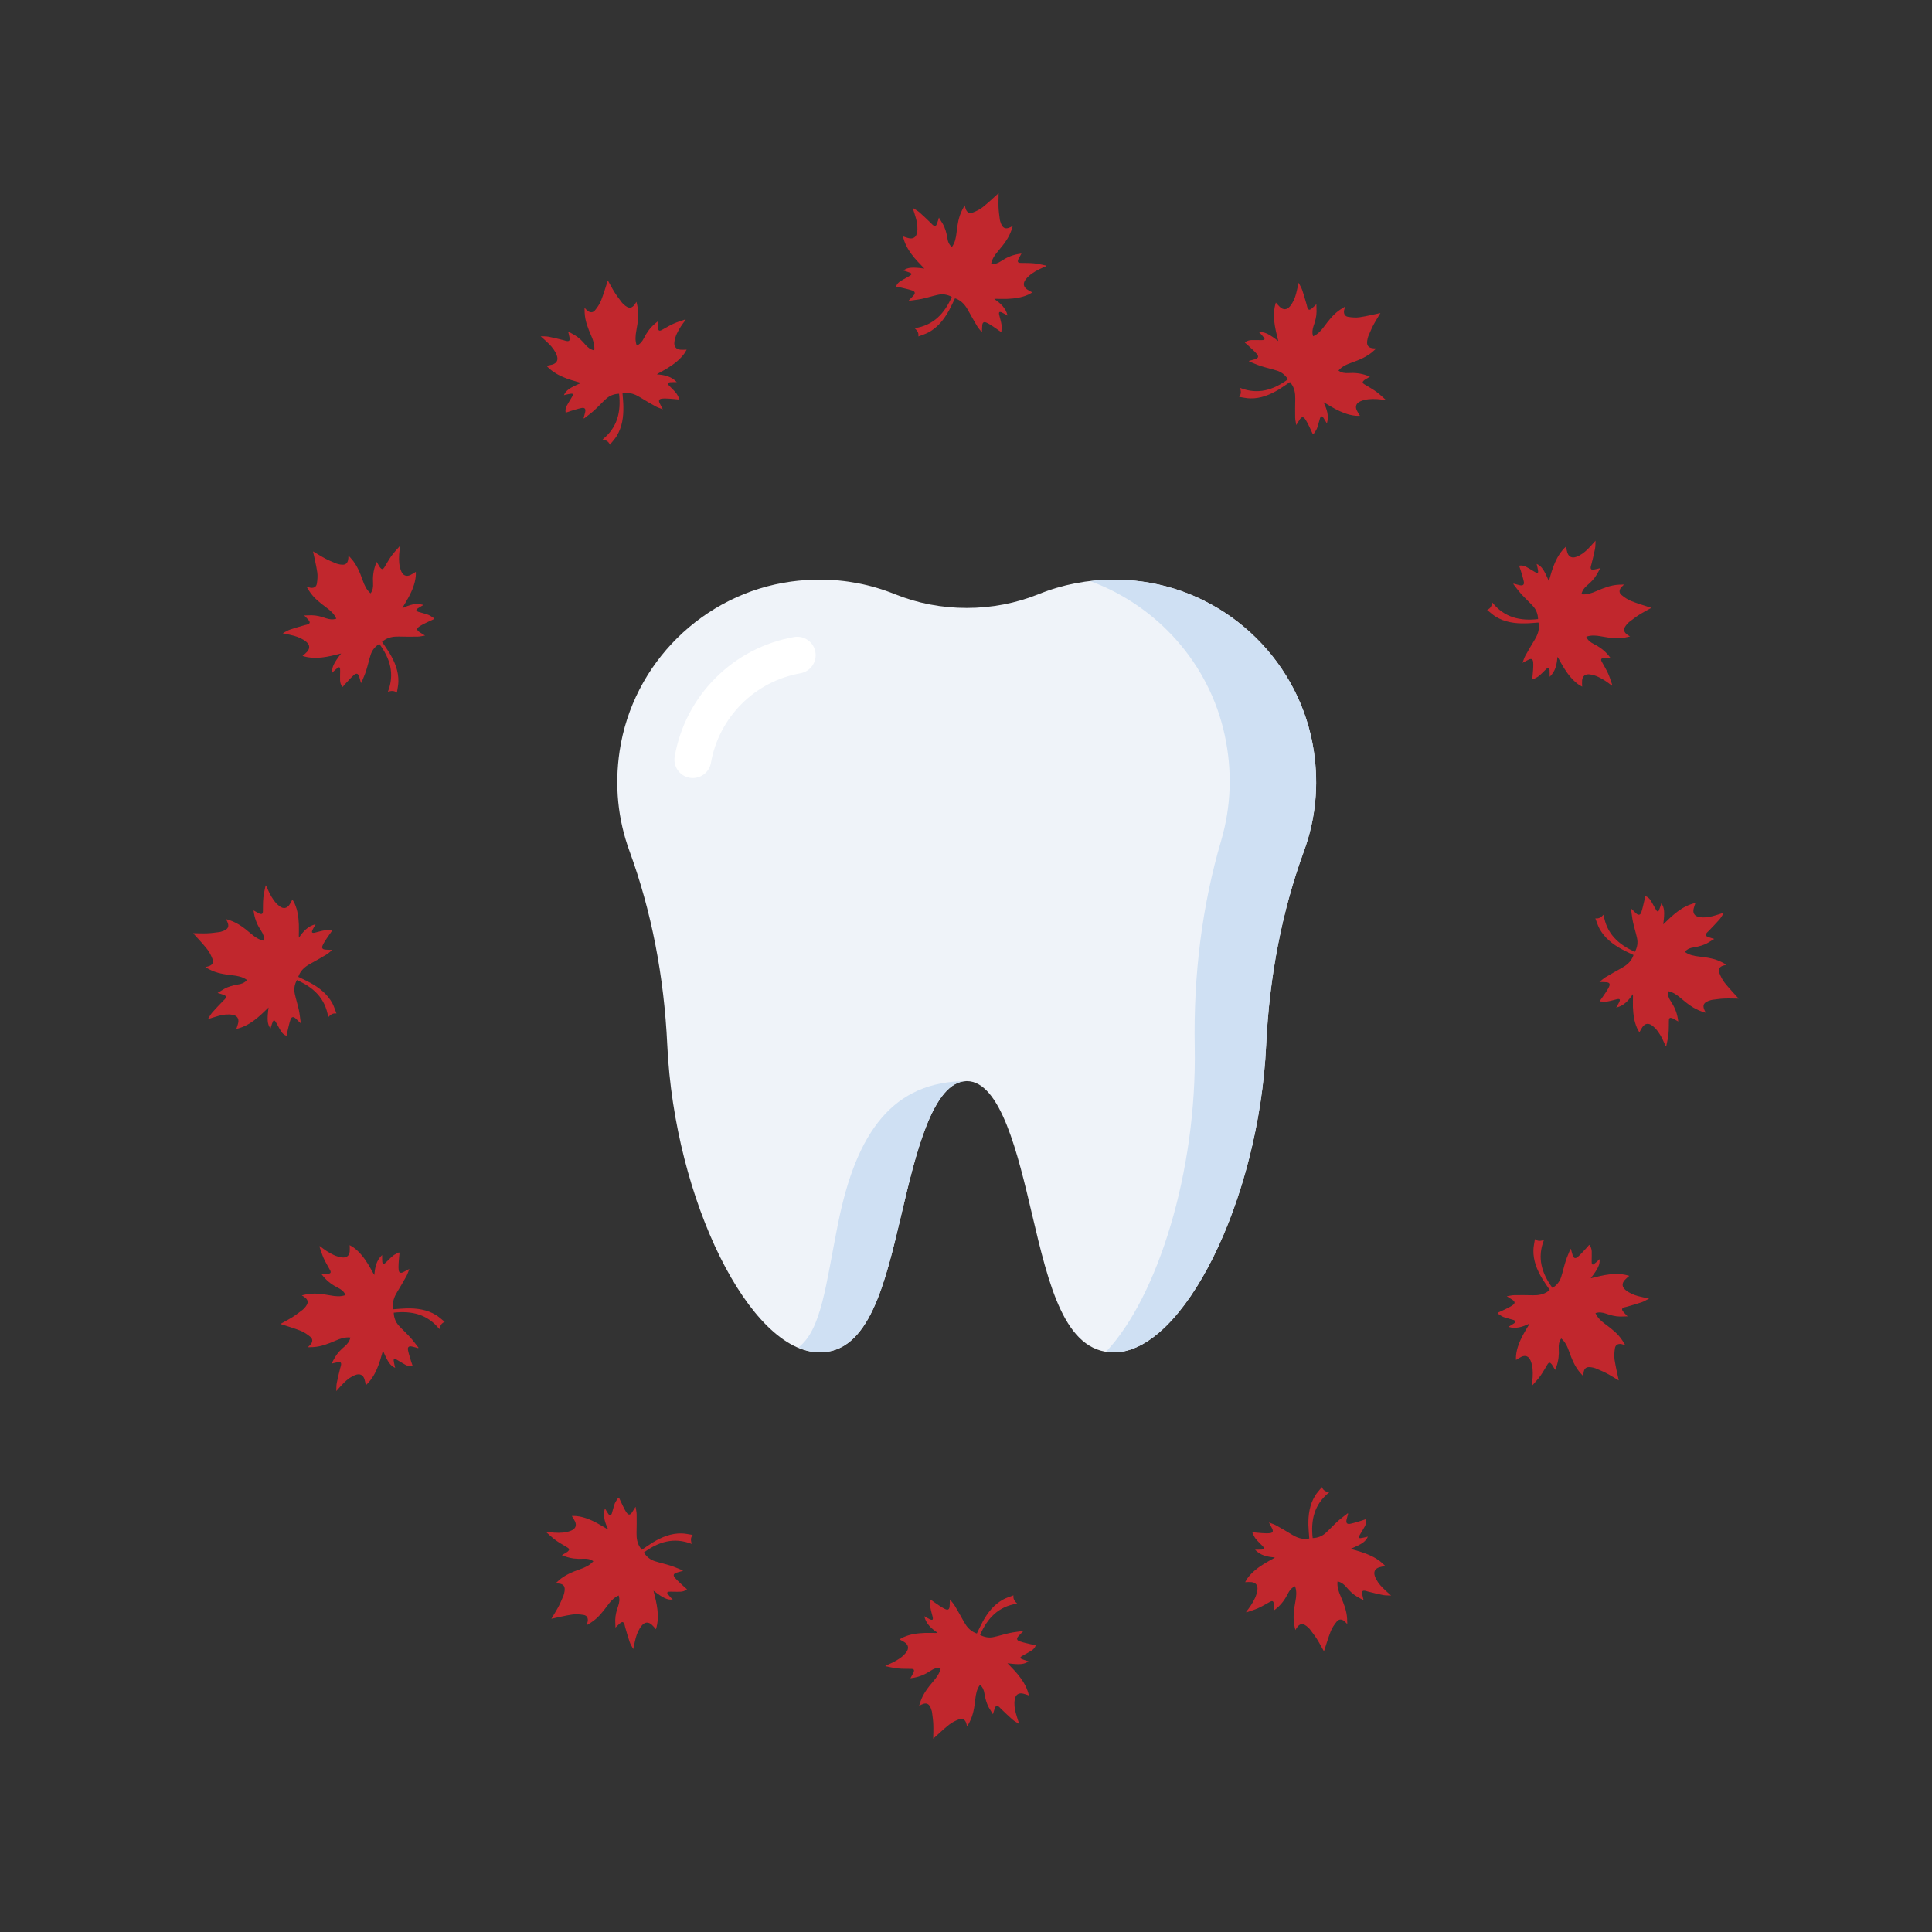 <svg xmlns="http://www.w3.org/2000/svg" xmlns:xlink="http://www.w3.org/1999/xlink" width="1080" zoomAndPan="magnify" viewBox="0 0 810 810" height="1080" preserveAspectRatio="xMidYMid meet" version="1.0"><rect x="0" y="0" width="810" height="810" fill="#333333" stroke="none"/><defs><clipPath id="216f985301"><path d="M 375 81 L 439 81 L 439 142 L 375 142 Z M 375 81 " clip-rule="nonzero"/></clipPath><clipPath id="c192f01197"><path d="M 81 371 L 142 371 L 142 435 L 81 435 Z M 81 371 " clip-rule="nonzero"/></clipPath></defs><path fill="#eff3f9" d="M 466.988 567 C 446.324 567 439.684 538.797 432.652 508.934 C 426.816 484.125 419.551 453.254 405.305 453.254 C 391.055 453.254 383.797 484.125 377.953 508.934 C 370.922 538.797 364.289 567 343.617 567 C 314.426 567 282.789 503.18 279.758 438.156 C 278.418 409.25 273.09 381.902 263.93 356.871 C 259.016 343.449 257.629 329.332 259.773 314.906 C 265.262 278.102 294.84 248.871 331.711 243.816 C 335.668 243.277 339.68 243 343.617 243 C 354.504 243 365.105 245.043 375.133 249.086 C 384.684 252.938 394.832 254.879 405.297 254.879 C 415.758 254.879 425.906 252.938 435.461 249.086 C 445.484 245.051 456.086 243 466.973 243 C 470.914 243 474.922 243.277 478.879 243.816 C 515.75 248.871 545.328 278.102 550.816 314.906 C 552.969 329.332 551.574 343.449 546.66 356.871 C 537.5 381.91 532.172 409.258 530.832 438.156 C 527.793 503.18 496.164 567 466.973 567 Z M 466.988 567 " fill-opacity="1" fill-rule="nonzero"/><path fill="#cfe0f3" d="M 351.344 513 C 346.199 538.727 344.441 557.52 334.727 564.941 C 337.703 566.184 340.68 567 343.633 567 C 364.297 567 370.938 538.797 377.969 508.934 C 383.805 484.125 391.07 453.254 405.316 453.254 C 374.477 453.254 359.055 474.43 351.352 513 Z M 351.344 513 " fill-opacity="1" fill-rule="nonzero"/><path fill="#cfe0f3" d="M 550.832 314.906 C 545.344 278.102 515.766 248.871 478.895 243.816 C 474.938 243.277 470.93 243 466.988 243 C 463.664 243 460.371 243.254 457.109 243.641 C 485.109 253.961 506.945 278.047 513.453 308.117 C 516.699 323.121 516.195 338.047 511.965 352.48 C 504.051 379.402 500.328 408.496 500.898 438.941 C 501.863 491.223 485.27 543.805 463.734 566.715 C 464.781 566.875 465.863 567 466.996 567 C 496.188 567 527.824 503.18 530.855 438.156 C 532.195 409.25 537.523 381.902 546.684 356.871 C 551.598 343.449 552.984 329.332 550.84 314.906 Z M 550.832 314.906 " fill-opacity="1" fill-rule="nonzero"/><path fill="#ffffff" d="M 290.477 326.199 C 290.027 326.199 289.582 326.16 289.125 326.082 C 284.934 325.344 282.133 321.34 282.875 317.141 C 285.086 304.605 291.008 293.219 300.008 284.219 C 309.004 275.215 320.387 269.289 332.914 267.078 C 337.133 266.344 341.113 269.145 341.852 273.332 C 342.594 277.527 339.793 281.523 335.598 282.273 C 326.199 283.934 317.664 288.375 310.918 295.125 C 304.172 301.875 299.73 310.414 298.07 319.82 C 297.414 323.559 294.16 326.191 290.484 326.191 Z M 290.477 326.199 " fill-opacity="1" fill-rule="nonzero"/><g clip-path="url(#216f985301)"><path fill="#c1272d" d="M 399.066 103.578 C 400.43 101.723 400.797 99.621 401.043 97.48 C 401.41 94.219 401.879 90.973 403.41 87.996 C 403.676 87.465 403.961 86.957 404.246 86.445 C 404.285 86.344 404.367 86.262 404.488 86.078 C 404.633 86.648 404.715 87.141 404.879 87.59 C 405.348 88.977 406.387 89.648 407.754 89.137 C 409.242 88.566 410.73 87.852 411.977 86.875 C 414.32 85.02 416.504 82.918 418.688 80.961 C 418.664 82.855 418.562 84.918 418.645 86.977 C 418.707 88.668 418.973 90.34 419.176 92.035 C 419.195 92.301 419.297 92.543 419.359 92.809 C 420.277 95.93 421.645 96.48 424.602 94.727 C 424.375 95.422 424.215 95.992 424.031 96.543 C 422.906 99.824 420.809 102.496 418.605 105.09 C 417.219 106.719 415.934 108.434 415.523 110.676 C 417.137 110.859 418.48 110.289 419.746 109.453 C 421.91 108.004 424.254 106.965 426.844 106.516 C 427.23 106.453 427.641 106.395 428.254 106.293 C 427.887 106.965 427.598 107.477 427.312 107.984 C 427.172 108.25 427.008 108.496 426.906 108.762 C 426.52 109.781 426.762 110.188 427.863 110.227 C 429.762 110.289 431.68 110.207 433.555 110.41 C 435.289 110.574 436.98 111.023 438.695 111.352 C 438.695 111.434 438.676 111.512 438.676 111.574 C 437.656 112.023 436.594 112.43 435.594 112.941 C 433.473 114.023 431.453 115.266 429.984 117.203 C 428.844 118.715 429.008 120.203 430.559 121.305 C 431.23 121.773 431.965 122.121 432.82 122.59 C 432.211 122.914 431.68 123.281 431.086 123.547 C 428.273 124.793 425.293 125.18 422.277 125.301 C 420.707 125.363 419.113 125.281 417.543 125.281 C 417.359 125.281 417.176 125.301 416.828 125.344 C 419.441 127.137 421.664 129.055 422.438 132.316 C 421.52 131.809 420.746 131.34 419.949 130.953 C 419.664 130.809 419.176 130.727 418.992 130.871 C 418.809 131.012 418.789 131.523 418.871 131.828 C 419.195 133.258 419.664 134.664 419.891 136.09 C 420.031 137.031 419.867 138.027 419.848 139.008 C 419.746 139.047 419.645 139.09 419.543 139.109 C 418.48 138.355 417.441 137.602 416.359 136.887 C 415.484 136.316 414.605 135.723 413.648 135.297 C 412.508 134.766 411.914 135.152 411.812 136.398 C 411.73 137.293 411.73 138.191 411.691 139.336 C 410.957 138.418 410.242 137.684 409.73 136.848 C 408.387 134.582 407.082 132.297 405.816 129.992 C 404.715 127.992 403.328 126.32 401.188 125.363 C 400.922 125.238 400.656 125.16 400.391 125.059 C 399.555 126.77 398.801 128.441 397.922 130.055 C 395.844 133.848 393.23 137.215 389.336 139.336 C 388.051 140.027 386.602 140.457 385.031 141.066 C 385.277 139.375 384.418 138.52 383.48 137.602 C 391.375 136.398 396.004 131.441 399.043 124.465 C 397.168 123.465 395.25 123.16 393.293 123.59 C 391.008 124.078 388.766 124.812 386.48 125.301 C 384.727 125.668 382.91 125.832 381.137 126.098 C 381.117 126.016 381.094 125.934 381.074 125.871 C 381.707 125.238 382.34 124.629 382.93 123.977 C 383.848 122.957 383.707 122.18 382.359 121.754 C 380.871 121.262 379.32 120.938 377.77 120.57 C 377.098 120.406 376.402 120.285 375.668 120.141 C 376.035 119.059 376.73 118.367 377.566 117.836 C 378.523 117.223 379.547 116.715 380.543 116.145 C 380.953 115.918 381.359 115.695 381.746 115.43 C 382.297 115.043 382.238 114.633 381.645 114.391 C 380.973 114.105 380.277 113.898 379.586 113.656 C 379.32 113.574 379.055 113.512 378.73 113.41 C 380.484 112.086 382.422 111.922 387.539 112.594 C 383.707 108.637 379.871 104.781 378.566 99.09 C 379.504 99.398 380.258 99.703 381.035 99.867 C 382.93 100.273 384.156 99.398 384.48 97.48 C 384.828 95.523 384.562 93.625 384.074 91.75 C 383.688 90.262 383.156 88.812 382.645 87.141 C 383.664 87.793 384.664 88.301 385.5 89.035 C 387.152 90.465 388.703 92.016 390.293 93.523 C 390.477 93.707 390.66 93.91 390.844 94.094 C 391.887 95.113 392.438 94.973 392.926 93.543 C 393.047 93.176 393.172 92.809 393.273 92.465 C 393.375 92.137 393.457 91.809 393.641 91.219 C 394.25 92.219 394.781 93.012 395.25 93.828 C 396.289 95.625 396.801 97.602 397.168 99.641 C 397.332 101.133 397.82 102.496 399.066 103.578 Z M 399.066 103.578 " fill-opacity="1" fill-rule="nonzero"/></g><path fill="#c1272d" d="M 249.148 146.902 C 249.395 144.617 248.68 142.598 247.824 140.641 C 246.52 137.621 245.293 134.582 245.133 131.238 C 245.109 130.645 245.09 130.074 245.07 129.484 C 245.07 129.379 245.09 129.277 245.09 129.055 C 245.5 129.484 245.824 129.852 246.191 130.176 C 247.293 131.137 248.539 131.215 249.457 130.094 C 250.453 128.871 251.395 127.504 251.984 126.035 C 253.086 123.242 253.922 120.344 254.84 117.57 C 255.777 119.223 256.715 121.059 257.816 122.793 C 258.715 124.219 259.797 125.547 260.797 126.914 C 260.961 127.117 261.164 127.301 261.348 127.484 C 263.691 129.727 265.16 129.523 266.832 126.523 C 266.996 127.238 267.141 127.809 267.242 128.383 C 267.914 131.789 267.426 135.133 266.812 138.496 C 266.426 140.621 266.18 142.719 266.957 144.883 C 268.445 144.25 269.32 143.066 269.996 141.719 C 271.156 139.375 272.668 137.316 274.664 135.641 C 274.973 135.379 275.297 135.133 275.766 134.766 C 275.789 135.539 275.789 136.113 275.809 136.703 C 275.809 136.988 275.809 137.293 275.848 137.582 C 276.031 138.66 276.441 138.887 277.418 138.375 C 279.09 137.477 280.703 136.457 282.438 135.684 C 284.027 134.969 285.719 134.5 287.352 133.91 C 287.395 133.992 287.414 134.051 287.453 134.133 C 286.781 135.031 286.066 135.906 285.477 136.848 C 284.191 138.844 283.07 140.926 282.742 143.352 C 282.496 145.23 283.395 146.453 285.273 146.617 C 286.086 146.699 286.902 146.617 287.883 146.594 C 287.535 147.188 287.23 147.777 286.863 148.289 C 285.047 150.758 282.66 152.594 280.09 154.203 C 278.766 155.039 277.359 155.773 275.992 156.551 C 275.828 156.652 275.684 156.754 275.398 156.957 C 278.562 157.203 281.438 157.754 283.742 160.199 C 282.68 160.219 281.785 160.199 280.906 160.262 C 280.602 160.281 280.133 160.445 280.031 160.668 C 279.949 160.875 280.172 161.32 280.398 161.547 C 281.398 162.629 282.496 163.605 283.414 164.727 C 284.027 165.461 284.375 166.422 284.844 167.258 C 284.762 167.34 284.699 167.422 284.621 167.504 C 283.336 167.379 282.051 167.238 280.742 167.156 C 279.703 167.094 278.621 167.031 277.582 167.137 C 276.316 167.258 276.012 167.871 276.543 169.012 C 276.93 169.828 277.379 170.602 277.91 171.621 C 276.828 171.195 275.848 170.91 274.973 170.438 C 272.668 169.176 270.402 167.828 268.16 166.461 C 266.199 165.277 264.16 164.523 261.836 164.77 C 261.551 164.789 261.266 164.852 261 164.91 C 261.121 166.809 261.328 168.645 261.348 170.48 C 261.43 174.805 260.855 179.027 258.551 182.801 C 257.797 184.043 256.758 185.125 255.695 186.449 C 255.066 184.859 253.883 184.555 252.637 184.227 C 258.879 179.23 260.41 172.641 259.551 165.074 C 257.41 165.156 255.613 165.852 254.125 167.195 C 252.391 168.766 250.82 170.52 249.09 172.09 C 247.762 173.293 246.273 174.336 244.867 175.457 C 244.805 175.395 244.742 175.355 244.684 175.293 C 244.906 174.438 245.172 173.582 245.355 172.723 C 245.641 171.379 245.133 170.785 243.746 171.07 C 242.195 171.398 240.707 171.887 239.195 172.336 C 238.523 172.539 237.891 172.785 237.156 173.031 C 236.953 171.906 237.195 170.969 237.645 170.07 C 238.176 169.051 238.809 168.113 239.379 167.113 C 239.625 166.707 239.867 166.32 240.074 165.891 C 240.359 165.277 240.094 164.973 239.461 165.055 C 238.746 165.137 238.035 165.32 237.301 165.461 C 237.035 165.523 236.77 165.605 236.422 165.688 C 237.277 163.668 238.871 162.547 243.641 160.566 C 238.34 159.059 233.098 157.629 229.121 153.367 C 230.078 153.164 230.895 153.062 231.648 152.816 C 233.504 152.227 234.117 150.84 233.445 149.023 C 232.77 147.168 231.59 145.637 230.223 144.25 C 229.141 143.148 227.957 142.148 226.672 140.988 C 227.875 141.047 229.02 140.988 230.078 141.191 C 232.219 141.598 234.34 142.168 236.461 142.68 C 236.727 142.742 236.973 142.82 237.219 142.902 C 238.625 143.25 239.031 142.863 238.746 141.395 C 238.664 141.027 238.586 140.641 238.504 140.273 C 238.422 139.945 238.34 139.598 238.195 139.008 C 239.238 139.559 240.074 139.988 240.891 140.477 C 242.684 141.516 244.133 142.965 245.457 144.555 C 246.438 145.656 247.539 146.574 249.148 146.902 Z M 249.148 146.902 " fill-opacity="1" fill-rule="nonzero"/><path fill="#c1272d" d="M 141.008 259.387 C 140.09 257.289 138.457 255.902 136.723 254.637 C 134.07 252.68 131.504 250.66 129.688 247.844 C 129.359 247.355 129.074 246.844 128.77 246.355 C 128.707 246.273 128.668 246.172 128.566 245.969 C 129.137 246.129 129.605 246.293 130.074 246.395 C 131.504 246.66 132.625 246.109 132.848 244.684 C 133.094 243.113 133.234 241.461 133.012 239.91 C 132.562 236.934 131.848 234.016 131.238 231.16 C 132.867 232.117 134.602 233.238 136.418 234.199 C 137.906 234.996 139.496 235.605 141.047 236.277 C 141.293 236.383 141.559 236.422 141.801 236.504 C 144.965 237.277 146.125 236.359 146.086 232.914 C 146.574 233.445 146.984 233.871 147.371 234.32 C 149.656 236.934 150.918 240.074 152.062 243.297 C 152.777 245.316 153.633 247.273 155.367 248.762 C 156.324 247.477 156.508 246.008 156.406 244.5 C 156.242 241.887 156.508 239.359 157.406 236.891 C 157.547 236.504 157.691 236.137 157.914 235.566 C 158.305 236.219 158.609 236.727 158.914 237.238 C 159.059 237.484 159.199 237.746 159.383 237.973 C 160.078 238.809 160.547 238.809 161.137 237.871 C 162.137 236.258 163.035 234.566 164.137 233.035 C 165.156 231.629 166.379 230.363 167.523 229.039 C 167.582 229.078 167.645 229.141 167.707 229.18 C 167.582 230.305 167.398 231.406 167.34 232.527 C 167.215 234.914 167.277 237.277 168.234 239.523 C 168.969 241.277 170.359 241.867 172.07 241.074 C 172.805 240.727 173.477 240.258 174.336 239.746 C 174.336 240.441 174.375 241.094 174.293 241.727 C 173.969 244.785 172.805 247.559 171.398 250.23 C 170.664 251.617 169.809 252.965 169.012 254.332 C 168.91 254.492 168.848 254.676 168.707 254.984 C 171.562 253.617 174.336 252.656 177.535 253.617 C 176.641 254.168 175.844 254.594 175.109 255.105 C 174.844 255.289 174.52 255.656 174.559 255.902 C 174.578 256.125 175.008 256.391 175.312 256.492 C 176.699 256.922 178.148 257.227 179.516 257.738 C 180.414 258.082 181.188 258.715 182.023 259.227 C 182.004 259.328 181.984 259.449 181.965 259.551 C 180.781 260.102 179.598 260.613 178.434 261.203 C 177.496 261.672 176.539 262.141 175.68 262.754 C 174.66 263.488 174.703 264.184 175.723 264.895 C 176.457 265.406 177.25 265.855 178.211 266.465 C 177.047 266.629 176.07 266.895 175.07 266.914 C 172.438 266.957 169.809 266.934 167.176 266.875 C 164.891 266.832 162.75 267.18 160.852 268.566 C 160.629 268.73 160.402 268.934 160.18 269.098 C 161.238 270.688 162.32 272.176 163.281 273.746 C 165.523 277.461 167.137 281.398 167.031 285.824 C 166.992 287.293 166.645 288.738 166.402 290.41 C 165.074 289.352 163.891 289.676 162.629 290.004 C 165.543 282.559 163.547 276.074 159.039 269.953 C 157.223 271.074 156.02 272.586 155.406 274.504 C 154.691 276.727 154.203 279.031 153.488 281.254 C 152.938 282.969 152.164 284.598 151.512 286.27 C 151.43 286.25 151.348 286.23 151.285 286.211 C 151.043 285.355 150.859 284.496 150.574 283.641 C 150.145 282.336 149.41 282.09 148.348 283.027 C 147.168 284.07 146.125 285.273 145.047 286.414 C 144.578 286.926 144.129 287.453 143.617 288.027 C 142.883 287.168 142.617 286.211 142.578 285.23 C 142.535 284.09 142.598 282.945 142.598 281.805 C 142.598 281.336 142.617 280.867 142.578 280.398 C 142.516 279.723 142.129 279.582 141.617 279.969 C 141.027 280.398 140.496 280.906 139.945 281.398 C 139.742 281.582 139.559 281.785 139.312 282.027 C 139.047 279.848 139.863 278.094 143.004 273.992 C 137.66 275.32 132.398 276.727 126.832 275.012 C 127.566 274.359 128.199 273.871 128.75 273.258 C 130.055 271.809 129.891 270.32 128.402 269.078 C 126.871 267.812 125.098 267.078 123.242 266.547 C 121.754 266.141 120.242 265.875 118.531 265.488 C 119.609 264.938 120.551 264.324 121.59 263.957 C 123.648 263.242 125.77 262.672 127.871 262.062 C 128.117 261.98 128.383 261.938 128.645 261.879 C 130.055 261.469 130.195 260.938 129.219 259.797 C 128.973 259.512 128.707 259.227 128.441 258.961 C 128.199 258.715 127.973 258.473 127.547 258.023 C 128.727 257.98 129.668 257.941 130.625 257.941 C 132.707 257.961 134.684 258.492 136.621 259.184 C 138.027 259.652 139.457 259.898 141.008 259.387 Z M 141.008 259.387 " fill-opacity="1" fill-rule="nonzero"/><g clip-path="url(#c192f01197)"><path fill="#c1272d" d="M 103.578 410.875 C 101.723 409.508 99.621 409.141 97.48 408.895 C 94.219 408.527 90.973 408.059 87.996 406.531 C 87.465 406.266 86.957 405.98 86.445 405.695 C 86.344 405.652 86.262 405.57 86.078 405.449 C 86.648 405.305 87.141 405.223 87.59 405.062 C 88.977 404.594 89.648 403.551 89.137 402.184 C 88.566 400.695 87.852 399.207 86.875 397.965 C 85.02 395.617 82.918 393.434 80.961 391.254 C 82.855 391.273 84.918 391.375 86.977 391.293 C 88.668 391.23 90.34 390.969 92.035 390.762 C 92.301 390.742 92.543 390.641 92.809 390.578 C 95.93 389.66 96.48 388.297 94.727 385.336 C 95.422 385.562 95.992 385.727 96.543 385.91 C 99.824 387.031 102.496 389.133 105.09 391.336 C 106.719 392.723 108.434 394.008 110.676 394.414 C 110.859 392.805 110.289 391.457 109.453 390.191 C 108.004 388.031 106.965 385.684 106.516 383.094 C 106.453 382.707 106.395 382.297 106.293 381.688 C 106.965 382.055 107.477 382.34 107.984 382.625 C 108.25 382.77 108.496 382.93 108.762 383.031 C 109.781 383.422 110.188 383.176 110.227 382.074 C 110.289 380.176 110.207 378.262 110.41 376.383 C 110.574 374.648 111.023 372.957 111.352 371.242 C 111.434 371.242 111.512 371.266 111.574 371.266 C 112.023 372.285 112.43 373.344 112.941 374.344 C 114.023 376.465 115.266 378.484 117.203 379.953 C 118.715 381.094 120.203 380.934 121.305 379.383 C 121.773 378.707 122.121 377.973 122.59 377.117 C 122.914 377.73 123.281 378.262 123.547 378.852 C 124.793 381.668 125.18 384.645 125.301 387.664 C 125.363 389.234 125.281 390.824 125.281 392.395 C 125.281 392.578 125.301 392.762 125.344 393.109 C 127.137 390.496 129.055 388.273 132.316 387.5 C 131.809 388.418 131.34 389.191 130.953 389.988 C 130.809 390.273 130.727 390.762 130.871 390.945 C 131.012 391.129 131.523 391.152 131.828 391.07 C 133.258 390.742 134.664 390.273 136.09 390.051 C 137.031 389.906 138.027 390.07 139.008 390.09 C 139.047 390.191 139.09 390.293 139.109 390.395 C 138.355 391.457 137.602 392.496 136.887 393.578 C 136.316 394.453 135.723 395.332 135.297 396.289 C 134.766 397.434 135.152 398.023 136.398 398.125 C 137.293 398.207 138.191 398.207 139.336 398.25 C 138.418 398.984 137.684 399.695 136.848 400.207 C 134.582 401.555 132.297 402.859 129.992 404.121 C 127.992 405.223 126.32 406.609 125.363 408.754 C 125.238 409.02 125.16 409.285 125.059 409.547 C 126.77 410.383 128.441 411.141 130.055 412.016 C 133.848 414.098 137.215 416.707 139.336 420.602 C 140.027 421.887 140.457 423.336 141.066 424.906 C 139.375 424.664 138.52 425.52 137.602 426.457 C 136.398 418.562 131.441 413.934 124.465 410.895 C 123.465 412.77 123.16 414.688 123.59 416.645 C 124.078 418.93 124.812 421.176 125.301 423.457 C 125.668 425.215 125.832 427.027 126.098 428.805 C 126.016 428.824 125.934 428.844 125.871 428.863 C 125.238 428.23 124.629 427.598 123.977 427.008 C 122.957 426.09 122.18 426.234 121.754 427.578 C 121.262 429.066 120.938 430.617 120.57 432.168 C 120.406 432.84 120.285 433.535 120.141 434.27 C 119.059 433.902 118.367 433.207 117.836 432.371 C 117.223 431.414 116.715 430.395 116.145 429.395 C 115.918 428.988 115.695 428.578 115.43 428.191 C 115.043 427.641 114.633 427.703 114.391 428.293 C 114.105 428.965 113.898 429.66 113.656 430.352 C 113.574 430.617 113.512 430.883 113.41 431.211 C 112.086 429.457 111.922 427.52 112.594 422.398 C 108.637 426.234 104.781 430.066 99.09 431.371 C 99.398 430.434 99.703 429.68 99.867 428.906 C 100.273 427.008 99.398 425.785 97.48 425.457 C 95.523 425.109 93.625 425.375 91.75 425.867 C 90.262 426.254 88.812 426.785 87.141 427.293 C 87.793 426.273 88.301 425.273 89.035 424.438 C 90.465 422.785 92.016 421.234 93.523 419.645 C 93.707 419.461 93.91 419.277 94.094 419.094 C 95.113 418.055 94.973 417.504 93.543 417.012 C 93.176 416.891 92.809 416.77 92.461 416.668 C 92.137 416.566 91.809 416.484 91.219 416.301 C 92.219 415.688 93.012 415.156 93.828 414.688 C 95.625 413.648 97.602 413.137 99.641 412.77 C 101.133 412.586 102.496 412.098 103.578 410.875 Z M 103.578 410.875 " fill-opacity="1" fill-rule="nonzero"/></g><path fill="#c1272d" d="M 146.902 560.77 C 144.617 560.523 142.598 561.238 140.641 562.094 C 137.621 563.398 134.582 564.625 131.238 564.785 C 130.645 564.809 130.074 564.828 129.484 564.848 C 129.379 564.848 129.277 564.828 129.055 564.828 C 129.484 564.418 129.852 564.094 130.176 563.727 C 131.137 562.625 131.215 561.379 130.094 560.461 C 128.871 559.465 127.504 558.523 126.035 557.934 C 123.242 556.832 120.344 555.996 117.57 555.078 C 119.223 554.141 121.059 553.203 122.793 552.102 C 124.219 551.203 125.547 550.121 126.914 549.121 C 127.117 548.961 127.301 548.754 127.484 548.57 C 129.727 546.227 129.523 544.758 126.523 543.086 C 127.238 542.922 127.809 542.777 128.383 542.676 C 131.789 542.004 135.133 542.492 138.496 543.105 C 140.621 543.492 142.719 543.738 144.883 542.961 C 144.25 541.473 143.066 540.598 141.719 539.922 C 139.375 538.762 137.316 537.25 135.641 535.254 C 135.379 534.945 135.133 534.621 134.766 534.152 C 135.539 534.129 136.113 534.129 136.703 534.109 C 136.988 534.109 137.293 534.109 137.582 534.07 C 138.66 533.887 138.887 533.477 138.375 532.5 C 137.477 530.828 136.457 529.215 135.684 527.48 C 134.969 525.891 134.5 524.199 133.91 522.566 C 133.992 522.523 134.051 522.504 134.133 522.465 C 135.031 523.137 135.906 523.852 136.848 524.441 C 138.844 525.727 140.926 526.848 143.352 527.176 C 145.23 527.422 146.453 526.523 146.617 524.645 C 146.699 523.832 146.617 523.016 146.594 522.035 C 147.188 522.383 147.777 522.688 148.289 523.055 C 150.758 524.871 152.594 527.258 154.203 529.828 C 155.039 531.152 155.773 532.559 156.551 533.926 C 156.652 534.09 156.754 534.234 156.957 534.52 C 157.203 531.355 157.754 528.48 160.199 526.176 C 160.219 527.238 160.199 528.133 160.262 529.012 C 160.281 529.316 160.445 529.785 160.668 529.887 C 160.875 529.969 161.32 529.746 161.547 529.52 C 162.629 528.523 163.605 527.422 164.727 526.504 C 165.461 525.891 166.422 525.543 167.258 525.074 C 167.34 525.156 167.422 525.219 167.504 525.301 C 167.379 526.586 167.238 527.867 167.156 529.176 C 167.094 530.215 167.031 531.297 167.137 532.336 C 167.258 533.602 167.871 533.906 169.012 533.375 C 169.828 532.988 170.602 532.539 171.621 532.008 C 171.195 533.09 170.91 534.07 170.438 534.945 C 169.176 537.25 167.828 539.516 166.461 541.758 C 165.277 543.719 164.523 545.758 164.77 548.082 C 164.789 548.367 164.852 548.652 164.91 548.918 C 166.809 548.797 168.645 548.594 170.48 548.551 C 174.805 548.469 179.027 549.039 182.801 551.344 C 184.043 552.102 185.125 553.141 186.449 554.199 C 184.859 554.832 184.555 556.016 184.227 557.262 C 179.23 551.02 172.641 549.488 165.074 550.348 C 165.156 552.488 165.852 554.281 167.195 555.773 C 168.766 557.504 170.52 559.074 172.09 560.809 C 173.293 562.137 174.336 563.625 175.457 565.031 C 175.395 565.094 175.355 565.152 175.293 565.215 C 174.438 564.992 173.582 564.727 172.723 564.543 C 171.379 564.258 170.785 564.766 171.07 566.152 C 171.398 567.703 171.887 569.191 172.336 570.703 C 172.539 571.375 172.785 572.008 173.031 572.742 C 171.906 572.945 170.969 572.699 170.07 572.254 C 169.051 571.723 168.113 571.09 167.113 570.52 C 166.707 570.273 166.32 570.027 165.891 569.824 C 165.277 569.539 164.973 569.805 165.055 570.438 C 165.137 571.152 165.32 571.863 165.461 572.598 C 165.523 572.863 165.605 573.129 165.688 573.477 C 163.668 572.617 162.547 571.027 160.566 566.254 C 159.059 571.559 157.629 576.801 153.367 580.777 C 153.164 579.82 153.062 579.004 152.816 578.25 C 152.227 576.391 150.84 575.781 149.023 576.453 C 147.168 577.125 145.637 578.309 144.25 579.676 C 143.148 580.758 142.148 581.941 140.988 583.227 C 141.047 582.023 140.988 580.879 141.191 579.82 C 141.598 577.676 142.168 575.555 142.68 573.434 C 142.742 573.168 142.82 572.926 142.902 572.68 C 143.25 571.273 142.863 570.863 141.395 571.152 C 141.027 571.23 140.641 571.312 140.273 571.395 C 139.945 571.477 139.598 571.559 139.008 571.703 C 139.559 570.66 139.988 569.824 140.477 569.008 C 141.516 567.215 142.965 565.766 144.555 564.441 C 145.656 563.48 146.574 562.379 146.902 560.77 Z M 146.902 560.77 " fill-opacity="1" fill-rule="nonzero"/><path fill="#c1272d" d="M 259.387 668.91 C 257.289 669.828 255.902 671.461 254.637 673.195 C 252.68 675.848 250.66 678.418 247.844 680.23 C 247.355 680.559 246.844 680.844 246.355 681.148 C 246.273 681.211 246.172 681.25 245.969 681.355 C 246.129 680.781 246.293 680.312 246.395 679.844 C 246.66 678.418 246.109 677.293 244.684 677.07 C 243.113 676.824 241.461 676.684 239.91 676.906 C 236.934 677.355 234.016 678.07 231.16 678.68 C 232.117 677.051 233.238 675.316 234.199 673.5 C 234.996 672.012 235.605 670.422 236.277 668.871 C 236.383 668.625 236.422 668.359 236.504 668.117 C 237.277 664.953 236.359 663.793 232.914 663.832 C 233.445 663.344 233.871 662.934 234.32 662.547 C 236.934 660.262 240.074 659 243.297 657.855 C 245.316 657.145 247.273 656.285 248.762 654.551 C 247.477 653.594 246.008 653.41 244.5 653.512 C 241.887 653.676 239.359 653.41 236.891 652.512 C 236.504 652.371 236.137 652.227 235.566 652.004 C 236.219 651.617 236.727 651.309 237.238 651.004 C 237.484 650.859 237.746 650.719 237.973 650.535 C 238.809 649.84 238.809 649.371 237.871 648.781 C 236.258 647.781 234.566 646.883 233.035 645.781 C 231.629 644.762 230.363 643.539 229.039 642.395 C 229.078 642.336 229.141 642.273 229.18 642.211 C 230.305 642.336 231.406 642.52 232.527 642.578 C 234.914 642.703 237.277 642.641 239.523 641.684 C 241.277 640.949 241.867 639.562 241.074 637.848 C 240.727 637.113 240.258 636.441 239.746 635.582 C 240.441 635.582 241.094 635.543 241.727 635.625 C 244.785 635.949 247.559 637.113 250.23 638.52 C 251.617 639.254 252.965 640.113 254.332 640.906 C 254.492 641.008 254.676 641.07 254.984 641.215 C 253.617 638.359 252.656 635.582 253.617 632.383 C 254.168 633.277 254.594 634.074 255.105 634.809 C 255.289 635.074 255.656 635.398 255.902 635.359 C 256.125 635.34 256.391 634.91 256.492 634.605 C 256.922 633.219 257.227 631.77 257.738 630.402 C 258.082 629.504 258.715 628.73 259.227 627.895 C 259.328 627.914 259.449 627.934 259.551 627.957 C 260.102 629.137 260.613 630.32 261.203 631.484 C 261.672 632.422 262.141 633.383 262.754 634.238 C 263.488 635.258 264.184 635.215 264.895 634.195 C 265.406 633.461 265.855 632.668 266.465 631.707 C 266.629 632.871 266.895 633.852 266.914 634.848 C 266.957 637.48 266.934 640.113 266.875 642.742 C 266.832 645.027 267.18 647.168 268.566 649.066 C 268.73 649.289 268.934 649.516 269.098 649.738 C 270.688 648.68 272.176 647.598 273.746 646.641 C 277.461 644.395 281.398 642.785 285.824 642.887 C 287.293 642.926 288.738 643.273 290.41 643.52 C 289.352 644.844 289.676 646.027 290.004 647.293 C 282.559 644.375 276.074 646.375 269.953 650.883 C 271.074 652.695 272.586 653.898 274.504 654.512 C 276.727 655.227 279.031 655.715 281.254 656.43 C 282.969 656.98 284.598 657.754 286.27 658.406 C 286.25 658.488 286.23 658.57 286.211 658.633 C 285.355 658.875 284.496 659.059 283.641 659.348 C 282.336 659.773 282.09 660.508 283.027 661.57 C 284.07 662.754 285.273 663.793 286.414 664.875 C 286.926 665.344 287.453 665.793 288.027 666.301 C 287.168 667.035 286.211 667.301 285.23 667.34 C 284.09 667.383 282.945 667.32 281.805 667.32 C 281.336 667.32 280.867 667.301 280.398 667.34 C 279.723 667.402 279.582 667.789 279.969 668.301 C 280.398 668.891 280.906 669.422 281.398 669.973 C 281.582 670.176 281.785 670.359 282.027 670.605 C 279.848 670.871 278.094 670.055 273.992 666.914 C 275.32 672.258 276.727 677.52 275.012 683.086 C 274.359 682.352 273.871 681.723 273.258 681.172 C 271.809 679.863 270.32 680.027 269.078 681.516 C 267.812 683.047 267.078 684.82 266.547 686.676 C 266.141 688.168 265.875 689.676 265.488 691.391 C 264.938 690.309 264.324 689.371 263.957 688.328 C 263.242 686.27 262.672 684.148 262.062 682.047 C 261.98 681.801 261.938 681.539 261.879 681.273 C 261.469 679.863 260.938 679.723 259.797 680.699 C 259.512 680.945 259.227 681.211 258.961 681.477 C 258.715 681.723 258.473 681.945 258.023 682.375 C 257.98 681.191 257.941 680.254 257.941 679.293 C 257.961 677.215 258.492 675.234 259.184 673.297 C 259.652 671.891 259.898 670.48 259.387 668.91 Z M 259.387 668.91 " fill-opacity="1" fill-rule="nonzero"/><path fill="#c1272d" d="M 410.875 706.34 C 409.508 708.195 409.141 710.297 408.895 712.438 C 408.527 715.703 408.059 718.945 406.531 721.922 C 406.266 722.453 405.98 722.961 405.695 723.473 C 405.652 723.574 405.57 723.656 405.449 723.84 C 405.305 723.27 405.223 722.777 405.062 722.332 C 404.594 720.941 403.551 720.27 402.184 720.781 C 400.695 721.352 399.207 722.066 397.965 723.043 C 395.617 724.898 393.434 727 391.254 728.961 C 391.273 727.062 391.375 725.004 391.293 722.941 C 391.23 721.25 390.969 719.578 390.762 717.883 C 390.742 717.617 390.641 717.375 390.578 717.109 C 389.66 713.988 388.297 713.438 385.336 715.191 C 385.562 714.496 385.727 713.926 385.91 713.375 C 387.031 710.094 389.133 707.422 391.336 704.828 C 392.723 703.199 394.008 701.484 394.414 699.242 C 392.805 699.059 391.457 699.629 390.191 700.465 C 388.031 701.914 385.684 702.953 383.094 703.402 C 382.707 703.465 382.297 703.523 381.688 703.625 C 382.055 702.953 382.34 702.445 382.625 701.934 C 382.77 701.668 382.93 701.422 383.031 701.16 C 383.422 700.137 383.176 699.73 382.074 699.691 C 380.176 699.629 378.262 699.711 376.383 699.508 C 374.648 699.344 372.957 698.895 371.242 698.566 C 371.242 698.488 371.266 698.406 371.266 698.344 C 372.285 697.895 373.344 697.488 374.344 696.977 C 376.465 695.895 378.484 694.652 379.953 692.715 C 381.094 691.203 380.934 689.715 379.383 688.613 C 378.707 688.145 377.973 687.797 377.117 687.328 C 377.73 687.004 378.262 686.637 378.852 686.371 C 381.668 685.125 384.645 684.738 387.664 684.617 C 389.234 684.555 390.824 684.637 392.395 684.637 C 392.578 684.637 392.762 684.617 393.109 684.574 C 390.496 682.781 388.273 680.863 387.5 677.602 C 388.418 678.109 389.191 678.578 389.988 678.969 C 390.273 679.109 390.762 679.191 390.945 679.047 C 391.129 678.906 391.152 678.395 391.07 678.09 C 390.742 676.664 390.273 675.254 390.051 673.828 C 389.906 672.891 390.07 671.891 390.09 670.91 C 390.191 670.871 390.293 670.828 390.395 670.809 C 391.457 671.562 392.496 672.316 393.578 673.031 C 394.453 673.602 395.332 674.195 396.289 674.621 C 397.434 675.152 398.023 674.766 398.125 673.52 C 398.207 672.625 398.207 671.727 398.25 670.586 C 398.984 671.5 399.695 672.234 400.207 673.074 C 401.555 675.336 402.859 677.621 404.121 679.926 C 405.223 681.926 406.609 683.598 408.754 684.555 C 409.02 684.68 409.285 684.758 409.547 684.863 C 410.383 683.148 411.141 681.477 412.016 679.863 C 414.098 676.07 416.707 672.707 420.602 670.582 C 421.887 669.891 423.336 669.461 424.906 668.852 C 424.664 670.543 425.52 671.398 426.457 672.316 C 418.562 673.52 413.934 678.477 410.895 685.453 C 412.77 686.453 414.688 686.758 416.645 686.332 C 418.93 685.84 421.176 685.105 423.457 684.617 C 425.215 684.25 427.027 684.086 428.805 683.82 C 428.824 683.902 428.844 683.984 428.863 684.047 C 428.23 684.68 427.598 685.289 427.008 685.941 C 426.09 686.961 426.234 687.738 427.578 688.164 C 429.066 688.656 430.617 688.98 432.168 689.348 C 432.84 689.512 433.535 689.633 434.27 689.777 C 433.902 690.859 433.207 691.551 432.371 692.082 C 431.414 692.695 430.395 693.203 429.395 693.773 C 428.988 694 428.578 694.223 428.191 694.488 C 427.641 694.875 427.703 695.285 428.293 695.527 C 428.965 695.816 429.66 696.02 430.352 696.262 C 430.617 696.344 430.883 696.406 431.211 696.508 C 429.457 697.832 427.52 697.996 422.398 697.324 C 426.234 701.281 430.066 705.137 431.371 710.828 C 430.434 710.52 429.68 710.215 428.906 710.051 C 427.008 709.645 425.785 710.539 425.457 712.438 C 425.109 714.395 425.375 716.293 425.867 718.168 C 426.254 719.656 426.785 721.105 427.293 722.777 C 426.273 722.125 425.273 721.617 424.438 720.883 C 422.785 719.453 421.234 717.902 419.645 716.395 C 419.461 716.211 419.277 716.008 419.094 715.824 C 418.055 714.805 417.504 714.945 417.012 716.375 C 416.891 716.742 416.77 717.109 416.668 717.457 C 416.566 717.781 416.484 718.109 416.301 718.699 C 415.688 717.699 415.156 716.906 414.688 716.09 C 413.648 714.293 413.137 712.316 412.77 710.277 C 412.586 708.785 412.098 707.441 410.875 706.34 Z M 410.875 706.34 " fill-opacity="1" fill-rule="nonzero"/><path fill="#c1272d" d="M 560.77 663.016 C 560.523 665.301 561.238 667.32 562.094 669.277 C 563.398 672.297 564.625 675.336 564.785 678.68 C 564.809 679.273 564.828 679.844 564.848 680.438 C 564.848 680.539 564.828 680.641 564.828 680.863 C 564.418 680.438 564.094 680.07 563.727 679.742 C 562.625 678.785 561.379 678.703 560.461 679.824 C 559.465 681.047 558.523 682.414 557.934 683.883 C 556.832 686.676 555.996 689.574 555.078 692.348 C 554.141 690.695 553.203 688.859 552.102 687.125 C 551.203 685.699 550.121 684.371 549.121 683.004 C 548.961 682.801 548.754 682.617 548.57 682.434 C 546.227 680.191 544.758 680.395 543.086 683.395 C 542.922 682.68 542.777 682.109 542.676 681.535 C 542.004 678.129 542.492 674.785 543.105 671.422 C 543.492 669.301 543.738 667.199 542.961 665.035 C 541.473 665.668 540.598 666.852 539.922 668.199 C 538.762 670.543 537.25 672.602 535.254 674.277 C 534.945 674.539 534.621 674.785 534.152 675.152 C 534.129 674.379 534.129 673.809 534.109 673.215 C 534.109 672.93 534.109 672.625 534.07 672.34 C 533.887 671.258 533.477 671.031 532.5 671.543 C 530.828 672.441 529.215 673.461 527.48 674.234 C 525.891 674.949 524.199 675.418 522.566 676.008 C 522.523 675.93 522.504 675.867 522.465 675.785 C 523.137 674.887 523.852 674.012 524.441 673.074 C 525.727 671.074 526.848 668.992 527.176 666.566 C 527.422 664.688 526.523 663.465 524.645 663.301 C 523.832 663.223 523.016 663.301 522.035 663.324 C 522.383 662.73 522.688 662.141 523.055 661.629 C 524.871 659.16 527.258 657.328 529.828 655.715 C 531.152 654.879 532.559 654.145 533.926 653.371 C 534.09 653.266 534.234 653.164 534.52 652.961 C 531.355 652.715 528.48 652.164 526.176 649.719 C 527.238 649.699 528.133 649.719 529.012 649.656 C 529.316 649.637 529.785 649.473 529.887 649.25 C 529.969 649.047 529.746 648.598 529.52 648.371 C 528.523 647.293 527.422 646.312 526.504 645.191 C 525.891 644.457 525.543 643.496 525.074 642.66 C 525.156 642.578 525.219 642.496 525.301 642.418 C 526.586 642.539 527.867 642.68 529.176 642.762 C 530.215 642.824 531.297 642.887 532.336 642.785 C 533.602 642.66 533.906 642.051 533.375 640.906 C 532.988 640.09 532.539 639.316 532.008 638.297 C 533.09 638.727 534.07 639.012 534.945 639.48 C 537.25 640.742 539.516 642.09 541.758 643.457 C 543.719 644.641 545.758 645.395 548.082 645.148 C 548.367 645.129 548.652 645.066 548.918 645.008 C 548.797 643.109 548.594 641.273 548.551 639.438 C 548.469 635.113 549.039 630.891 551.344 627.117 C 552.102 625.875 553.141 624.793 554.199 623.469 C 554.832 625.059 556.016 625.363 557.262 625.691 C 551.02 630.688 549.488 637.277 550.348 644.844 C 552.488 644.762 554.281 644.07 555.773 642.723 C 557.504 641.152 559.074 639.398 560.809 637.828 C 562.137 636.625 563.625 635.582 565.031 634.461 C 565.094 634.523 565.152 634.562 565.215 634.625 C 564.992 635.48 564.727 636.34 564.543 637.195 C 564.258 638.543 564.766 639.133 566.152 638.848 C 567.703 638.52 569.191 638.031 570.703 637.582 C 571.375 637.379 572.008 637.133 572.742 636.891 C 572.945 638.012 572.699 638.949 572.254 639.848 C 571.723 640.867 571.09 641.805 570.52 642.805 C 570.273 643.211 570.027 643.598 569.824 644.027 C 569.539 644.641 569.805 644.945 570.438 644.863 C 571.152 644.781 571.863 644.598 572.598 644.457 C 572.863 644.395 573.129 644.312 573.477 644.23 C 572.617 646.25 571.027 647.371 566.254 649.352 C 571.559 650.859 576.801 652.289 580.777 656.551 C 579.82 656.754 579.004 656.855 578.25 657.102 C 576.391 657.695 575.781 659.082 576.453 660.895 C 577.125 662.75 578.309 664.281 579.676 665.668 C 580.758 666.77 581.941 667.77 583.227 668.934 C 582.023 668.871 580.879 668.934 579.82 668.727 C 577.676 668.32 575.555 667.75 573.434 667.238 C 573.168 667.18 572.926 667.098 572.68 667.016 C 571.273 666.668 570.863 667.055 571.152 668.523 C 571.23 668.891 571.312 669.277 571.395 669.645 C 571.477 669.973 571.559 670.32 571.703 670.91 C 570.66 670.359 569.824 669.93 569.008 669.441 C 567.215 668.402 565.766 666.953 564.441 665.363 C 563.48 664.262 562.379 663.344 560.77 663.016 Z M 560.77 663.016 " fill-opacity="1" fill-rule="nonzero"/><path fill="#c1272d" d="M 668.91 550.531 C 669.828 552.629 671.461 554.016 673.195 555.281 C 675.848 557.238 678.418 559.258 680.23 562.074 C 680.559 562.562 680.844 563.074 681.148 563.562 C 681.211 563.645 681.25 563.746 681.355 563.949 C 680.781 563.789 680.312 563.625 679.844 563.523 C 678.418 563.258 677.293 563.809 677.07 565.234 C 676.824 566.805 676.684 568.457 676.906 570.008 C 677.355 572.988 678.07 575.902 678.68 578.758 C 677.051 577.801 675.316 576.68 673.5 575.719 C 672.012 574.926 670.422 574.332 668.871 573.641 C 668.625 573.535 668.359 573.496 668.117 573.414 C 664.953 572.641 663.793 573.559 663.832 577.004 C 663.344 576.473 662.934 576.047 662.547 575.598 C 660.262 572.984 659 569.844 657.855 566.621 C 657.145 564.602 656.285 562.645 654.551 561.156 C 653.594 562.441 653.41 563.91 653.512 565.418 C 653.676 568.031 653.41 570.559 652.512 573.027 C 652.371 573.414 652.227 573.781 652.004 574.352 C 651.617 573.699 651.309 573.191 651.004 572.68 C 650.859 572.438 650.719 572.172 650.535 571.945 C 649.84 571.109 649.371 571.109 648.781 572.047 C 647.781 573.66 646.883 575.352 645.781 576.883 C 644.762 578.289 643.539 579.555 642.395 580.879 C 642.336 580.84 642.273 580.777 642.211 580.738 C 642.336 579.613 642.52 578.516 642.578 577.391 C 642.703 575.004 642.641 572.641 641.684 570.395 C 640.949 568.641 639.562 568.051 637.848 568.848 C 637.113 569.191 636.441 569.66 635.582 570.172 C 635.582 569.477 635.543 568.824 635.625 568.191 C 635.949 565.133 637.113 562.359 638.52 559.688 C 639.254 558.301 640.113 556.953 640.906 555.59 C 641.008 555.426 641.07 555.242 641.215 554.934 C 638.359 556.301 635.582 557.262 632.383 556.301 C 633.277 555.75 634.074 555.324 634.809 554.812 C 635.074 554.629 635.398 554.262 635.359 554.016 C 635.34 553.793 634.91 553.527 634.605 553.426 C 633.219 552.996 631.77 552.691 630.402 552.184 C 629.504 551.836 628.73 551.203 627.895 550.691 C 627.914 550.59 627.934 550.469 627.957 550.367 C 629.137 549.816 630.32 549.305 631.484 548.715 C 632.422 548.246 633.383 547.777 634.238 547.164 C 635.258 546.43 635.215 545.738 634.195 545.023 C 633.461 544.512 632.668 544.062 631.707 543.453 C 632.871 543.289 633.852 543.023 634.848 543.004 C 637.48 542.961 640.113 542.984 642.742 543.043 C 645.027 543.086 647.168 542.738 649.066 541.352 C 649.289 541.188 649.516 540.984 649.738 540.82 C 648.68 539.23 647.598 537.742 646.641 536.172 C 644.395 532.457 642.785 528.523 642.887 524.094 C 642.926 522.629 643.273 521.18 643.52 519.508 C 644.844 520.566 646.027 520.242 647.293 519.914 C 644.375 527.359 646.375 533.844 650.883 539.965 C 652.695 538.844 653.898 537.332 654.512 535.414 C 655.227 533.191 655.715 530.887 656.43 528.664 C 656.98 526.953 657.754 525.32 658.406 523.648 C 658.488 523.668 658.57 523.688 658.633 523.707 C 658.875 524.566 659.059 525.422 659.348 526.277 C 659.773 527.582 660.508 527.828 661.57 526.891 C 662.754 525.852 663.793 524.645 664.875 523.504 C 665.344 522.996 665.793 522.465 666.301 521.895 C 667.035 522.75 667.301 523.707 667.34 524.688 C 667.383 525.828 667.32 526.973 667.32 528.113 C 667.32 528.582 667.301 529.051 667.34 529.52 C 667.402 530.195 667.789 530.336 668.301 529.949 C 668.891 529.52 669.422 529.012 669.973 528.523 C 670.176 528.34 670.359 528.133 670.605 527.891 C 670.871 530.07 670.055 531.824 666.914 535.926 C 672.258 534.602 677.52 533.191 683.086 534.906 C 682.352 535.559 681.723 536.047 681.172 536.66 C 679.863 538.109 680.027 539.598 681.516 540.84 C 683.047 542.105 684.82 542.84 686.676 543.371 C 688.168 543.777 689.676 544.043 691.391 544.43 C 690.309 544.98 689.371 545.594 688.328 545.961 C 686.27 546.676 684.148 547.246 682.047 547.859 C 681.801 547.938 681.539 547.98 681.273 548.043 C 679.863 548.449 679.723 548.98 680.699 550.121 C 680.945 550.406 681.211 550.691 681.477 550.957 C 681.723 551.203 681.945 551.449 682.375 551.895 C 681.191 551.938 680.254 551.977 679.293 551.977 C 677.215 551.957 675.234 551.426 673.297 550.734 C 671.891 550.266 670.48 550.02 668.91 550.531 Z M 668.91 550.531 " fill-opacity="1" fill-rule="nonzero"/><path fill="#c1272d" d="M 706.34 399.066 C 708.195 400.43 710.297 400.797 712.438 401.043 C 715.703 401.41 718.945 401.879 721.922 403.41 C 722.453 403.676 722.961 403.961 723.473 404.246 C 723.574 404.285 723.656 404.367 723.84 404.488 C 723.27 404.633 722.777 404.715 722.332 404.879 C 720.941 405.348 720.27 406.387 720.781 407.754 C 721.352 409.242 722.066 410.73 723.043 411.977 C 724.898 414.32 727 416.504 728.961 418.688 C 727.062 418.664 725.004 418.562 722.941 418.645 C 721.25 418.707 719.578 418.973 717.883 419.176 C 717.617 419.195 717.375 419.297 717.109 419.359 C 713.988 420.277 713.438 421.645 715.191 424.602 C 714.496 424.375 713.926 424.215 713.375 424.031 C 710.094 422.906 707.422 420.809 704.828 418.605 C 703.199 417.219 701.484 415.934 699.242 415.523 C 699.059 417.137 699.629 418.48 700.465 419.746 C 701.914 421.91 702.953 424.254 703.402 426.844 C 703.465 427.23 703.523 427.641 703.625 428.254 C 702.953 427.887 702.445 427.598 701.934 427.312 C 701.668 427.172 701.422 427.008 701.16 426.906 C 700.137 426.52 699.73 426.762 699.691 427.863 C 699.629 429.762 699.711 431.68 699.508 433.555 C 699.344 435.289 698.895 436.98 698.566 438.695 C 698.488 438.695 698.406 438.676 698.344 438.676 C 697.895 437.656 697.488 436.594 696.977 435.594 C 695.895 433.473 694.652 431.453 692.715 429.984 C 691.203 428.844 689.715 429.008 688.613 430.559 C 688.145 431.23 687.797 431.965 687.328 432.82 C 687.004 432.211 686.637 431.68 686.371 431.086 C 685.125 428.273 684.738 425.293 684.617 422.277 C 684.555 420.707 684.637 419.113 684.637 417.543 C 684.637 417.359 684.617 417.176 684.574 416.828 C 682.781 419.441 680.863 421.664 677.602 422.438 C 678.109 421.52 678.578 420.746 678.969 419.949 C 679.109 419.664 679.191 419.176 679.047 418.992 C 678.906 418.809 678.395 418.789 678.09 418.871 C 676.664 419.195 675.254 419.664 673.828 419.891 C 672.891 420.031 671.891 419.867 670.91 419.848 C 670.871 419.746 670.828 419.645 670.809 419.543 C 671.562 418.48 672.316 417.441 673.031 416.359 C 673.602 415.484 674.195 414.605 674.621 413.648 C 675.152 412.508 674.766 411.914 673.52 411.812 C 672.625 411.73 671.727 411.73 670.586 411.691 C 671.5 410.957 672.234 410.242 673.074 409.73 C 675.336 408.387 677.621 407.082 679.926 405.816 C 681.926 404.715 683.598 403.328 684.555 401.188 C 684.68 400.922 684.758 400.656 684.863 400.391 C 683.148 399.555 681.477 398.801 679.863 397.922 C 676.07 395.844 672.707 393.23 670.582 389.336 C 669.891 388.051 669.461 386.602 668.852 385.031 C 670.543 385.277 671.398 384.418 672.316 383.48 C 673.52 391.375 678.477 396.004 685.453 399.043 C 686.453 397.168 686.758 395.25 686.332 393.293 C 685.84 391.008 685.105 388.766 684.617 386.48 C 684.25 384.727 684.086 382.91 683.82 381.137 C 683.902 381.117 683.984 381.094 684.047 381.074 C 684.68 381.707 685.289 382.34 685.941 382.93 C 686.961 383.848 687.738 383.707 688.164 382.359 C 688.656 380.871 688.98 379.32 689.348 377.77 C 689.512 377.098 689.633 376.402 689.777 375.668 C 690.859 376.035 691.551 376.73 692.082 377.566 C 692.695 378.523 693.203 379.547 693.773 380.543 C 694 380.953 694.223 381.359 694.488 381.746 C 694.875 382.297 695.285 382.238 695.527 381.645 C 695.812 380.973 696.02 380.277 696.262 379.586 C 696.344 379.32 696.406 379.055 696.508 378.73 C 697.832 380.484 697.996 382.422 697.324 387.539 C 701.281 383.707 705.137 379.871 710.828 378.566 C 710.52 379.504 710.215 380.258 710.051 381.035 C 709.645 382.93 710.539 384.156 712.438 384.48 C 714.395 384.828 716.293 384.562 718.168 384.074 C 719.656 383.688 721.105 383.156 722.777 382.645 C 722.125 383.664 721.617 384.664 720.883 385.5 C 719.453 387.152 717.902 388.703 716.395 390.293 C 716.211 390.477 716.008 390.66 715.824 390.844 C 714.805 391.887 714.945 392.438 716.375 392.926 C 716.742 393.047 717.109 393.172 717.457 393.273 C 717.781 393.375 718.109 393.457 718.699 393.641 C 717.699 394.25 716.906 394.781 716.09 395.25 C 714.293 396.289 712.316 396.801 710.277 397.168 C 708.785 397.332 707.441 397.82 706.34 399.066 Z M 706.34 399.066 " fill-opacity="1" fill-rule="nonzero"/><path fill="#c1272d" d="M 663.016 249.148 C 665.301 249.395 667.32 248.68 669.277 247.824 C 672.297 246.52 675.336 245.293 678.68 245.133 C 679.273 245.109 679.844 245.09 680.438 245.07 C 680.539 245.07 680.641 245.09 680.863 245.09 C 680.438 245.5 680.07 245.824 679.742 246.191 C 678.785 247.293 678.703 248.539 679.824 249.457 C 681.047 250.453 682.414 251.395 683.883 251.984 C 686.676 253.086 689.574 253.922 692.348 254.84 C 690.695 255.777 688.859 256.715 687.125 257.816 C 685.699 258.715 684.371 259.797 683.004 260.797 C 682.801 260.961 682.617 261.164 682.434 261.348 C 680.191 263.691 680.395 265.16 683.395 266.832 C 682.68 266.996 682.109 267.141 681.535 267.242 C 678.129 267.914 674.785 267.426 671.422 266.812 C 669.301 266.426 667.199 266.18 665.035 266.957 C 665.668 268.445 666.852 269.32 668.199 269.996 C 670.543 271.156 672.602 272.668 674.277 274.664 C 674.539 274.973 674.785 275.297 675.152 275.766 C 674.379 275.789 673.809 275.789 673.215 275.809 C 672.93 275.809 672.625 275.809 672.34 275.848 C 671.258 276.031 671.031 276.441 671.543 277.418 C 672.441 279.09 673.461 280.703 674.234 282.438 C 674.949 284.027 675.418 285.719 676.008 287.352 C 675.93 287.395 675.867 287.414 675.785 287.453 C 674.887 286.781 674.012 286.066 673.074 285.477 C 671.074 284.191 668.992 283.07 666.566 282.742 C 664.688 282.496 663.465 283.395 663.301 285.273 C 663.223 286.086 663.301 286.902 663.324 287.883 C 662.73 287.535 662.141 287.23 661.629 286.863 C 659.16 285.047 657.328 282.66 655.715 280.09 C 654.879 278.766 654.145 277.359 653.371 275.992 C 653.266 275.828 653.164 275.684 652.961 275.398 C 652.715 278.562 652.164 281.438 649.719 283.742 C 649.699 282.68 649.719 281.785 649.656 280.906 C 649.637 280.602 649.473 280.133 649.25 280.031 C 649.047 279.949 648.598 280.172 648.371 280.398 C 647.293 281.398 646.312 282.496 645.191 283.414 C 644.457 284.027 643.496 284.375 642.66 284.844 C 642.578 284.762 642.496 284.699 642.418 284.621 C 642.539 283.336 642.68 282.051 642.762 280.742 C 642.824 279.703 642.887 278.621 642.785 277.582 C 642.66 276.316 642.051 276.012 640.906 276.543 C 640.09 276.93 639.316 277.379 638.297 277.91 C 638.727 276.828 639.012 275.848 639.48 274.973 C 640.742 272.668 642.09 270.402 643.457 268.16 C 644.641 266.199 645.395 264.16 645.148 261.836 C 645.129 261.551 645.066 261.266 645.008 261 C 643.109 261.121 641.273 261.328 639.438 261.348 C 635.113 261.43 630.891 260.855 627.117 258.551 C 625.875 257.797 624.793 256.758 623.469 255.695 C 625.059 255.066 625.363 253.883 625.691 252.637 C 630.688 258.879 637.277 260.41 644.844 259.551 C 644.762 257.41 644.07 255.617 642.723 254.125 C 641.152 252.391 639.398 250.82 637.828 249.09 C 636.625 247.762 635.582 246.273 634.461 244.867 C 634.523 244.805 634.562 244.742 634.625 244.684 C 635.48 244.906 636.34 245.172 637.195 245.355 C 638.543 245.641 639.133 245.133 638.848 243.746 C 638.52 242.195 638.031 240.707 637.582 239.195 C 637.379 238.523 637.133 237.891 636.891 237.156 C 638.012 236.953 638.949 237.195 639.848 237.645 C 640.867 238.176 641.805 238.809 642.805 239.379 C 643.211 239.625 643.598 239.867 644.027 240.074 C 644.641 240.359 644.945 240.094 644.863 239.461 C 644.781 238.746 644.598 238.035 644.457 237.301 C 644.395 237.035 644.312 236.77 644.23 236.422 C 646.25 237.277 647.371 238.871 649.352 243.641 C 650.859 238.34 652.289 233.098 656.551 229.121 C 656.754 230.078 656.855 230.895 657.102 231.648 C 657.695 233.504 659.082 234.117 660.895 233.445 C 662.75 232.77 664.281 231.59 665.668 230.223 C 666.77 229.141 667.77 227.957 668.934 226.672 C 668.871 227.875 668.934 229.02 668.727 230.078 C 668.32 232.219 667.75 234.34 667.238 236.461 C 667.18 236.727 667.098 236.973 667.016 237.219 C 666.668 238.625 667.055 239.031 668.523 238.746 C 668.891 238.664 669.277 238.586 669.645 238.504 C 669.973 238.422 670.32 238.34 670.91 238.195 C 670.359 239.238 669.93 240.074 669.441 240.891 C 668.402 242.684 666.953 244.133 665.363 245.457 C 664.262 246.438 663.344 247.539 663.016 249.148 Z M 663.016 249.148 " fill-opacity="1" fill-rule="nonzero"/><path fill="#c1272d" d="M 550.531 141.008 C 552.629 140.09 554.016 138.457 555.281 136.723 C 557.238 134.07 559.258 131.504 562.074 129.688 C 562.562 129.359 563.074 129.074 563.562 128.77 C 563.645 128.707 563.746 128.668 563.949 128.566 C 563.789 129.137 563.625 129.605 563.523 130.074 C 563.258 131.504 563.809 132.625 565.234 132.848 C 566.805 133.094 568.457 133.234 570.008 133.012 C 572.984 132.562 575.902 131.848 578.758 131.238 C 577.801 132.867 576.68 134.602 575.719 136.418 C 574.926 137.906 574.332 139.496 573.641 141.047 C 573.535 141.293 573.496 141.559 573.414 141.801 C 572.641 144.965 573.559 146.125 577.004 146.086 C 576.473 146.574 576.047 146.984 575.598 147.371 C 572.984 149.656 569.844 150.918 566.621 152.062 C 564.602 152.777 562.645 153.633 561.156 155.367 C 562.441 156.324 563.91 156.508 565.418 156.406 C 568.031 156.242 570.559 156.508 573.027 157.406 C 573.414 157.547 573.781 157.691 574.352 157.914 C 573.699 158.305 573.191 158.609 572.68 158.914 C 572.434 159.059 572.172 159.199 571.945 159.383 C 571.109 160.078 571.109 160.547 572.047 161.137 C 573.66 162.137 575.352 163.035 576.883 164.137 C 578.289 165.156 579.555 166.379 580.879 167.523 C 580.84 167.582 580.777 167.645 580.738 167.707 C 579.613 167.582 578.516 167.398 577.391 167.34 C 575.004 167.215 572.641 167.277 570.395 168.234 C 568.641 168.969 568.051 170.359 568.848 172.07 C 569.191 172.805 569.66 173.477 570.172 174.336 C 569.477 174.336 568.824 174.375 568.191 174.293 C 565.133 173.969 562.359 172.805 559.688 171.398 C 558.301 170.664 556.953 169.809 555.59 169.012 C 555.426 168.91 555.242 168.848 554.934 168.707 C 556.301 171.562 557.262 174.336 556.301 177.539 C 555.75 176.641 555.324 175.844 554.812 175.109 C 554.629 174.844 554.262 174.52 554.016 174.559 C 553.793 174.578 553.527 175.008 553.426 175.312 C 552.996 176.699 552.691 178.148 552.184 179.516 C 551.836 180.414 551.203 181.188 550.691 182.023 C 550.59 182.004 550.469 181.984 550.367 181.965 C 549.816 180.781 549.305 179.598 548.715 178.434 C 548.246 177.496 547.777 176.539 547.164 175.68 C 546.43 174.66 545.738 174.703 545.023 175.723 C 544.512 176.457 544.062 177.25 543.453 178.211 C 543.289 177.047 543.023 176.07 543.004 175.07 C 542.961 172.438 542.984 169.809 543.043 167.176 C 543.086 164.891 542.738 162.75 541.352 160.852 C 541.188 160.629 540.984 160.402 540.82 160.18 C 539.23 161.242 537.742 162.32 536.172 163.281 C 532.457 165.523 528.523 167.137 524.094 167.031 C 522.629 166.992 521.18 166.645 519.508 166.402 C 520.566 165.074 520.242 163.891 519.914 162.629 C 527.359 165.543 533.844 163.547 539.965 159.039 C 538.844 157.223 537.332 156.02 535.414 155.406 C 533.191 154.691 530.887 154.203 528.664 153.488 C 526.949 152.938 525.32 152.164 523.648 151.512 C 523.668 151.43 523.688 151.348 523.707 151.285 C 524.566 151.043 525.422 150.859 526.277 150.574 C 527.582 150.145 527.828 149.41 526.891 148.348 C 525.852 147.168 524.645 146.125 523.504 145.047 C 522.996 144.578 522.465 144.129 521.895 143.617 C 522.75 142.883 523.707 142.617 524.688 142.578 C 525.828 142.535 526.973 142.598 528.113 142.598 C 528.582 142.598 529.051 142.617 529.52 142.578 C 530.195 142.516 530.336 142.129 529.949 141.617 C 529.52 141.027 529.012 140.496 528.523 139.945 C 528.34 139.742 528.133 139.559 527.891 139.312 C 530.07 139.047 531.824 139.863 535.926 143.004 C 534.602 137.66 533.191 132.398 534.906 126.832 C 535.559 127.566 536.047 128.199 536.66 128.75 C 538.109 130.055 539.598 129.891 540.84 128.402 C 542.105 126.871 542.84 125.098 543.371 123.242 C 543.777 121.754 544.043 120.242 544.43 118.531 C 544.98 119.609 545.594 120.551 545.961 121.59 C 546.676 123.648 547.246 125.77 547.859 127.871 C 547.938 128.117 547.98 128.383 548.043 128.648 C 548.449 130.055 548.98 130.195 550.121 129.219 C 550.406 128.973 550.691 128.707 550.957 128.441 C 551.203 128.199 551.449 127.973 551.895 127.547 C 551.938 128.727 551.977 129.668 551.977 130.625 C 551.957 132.707 551.426 134.684 550.734 136.621 C 550.266 138.027 550.02 139.457 550.531 141.008 Z M 550.531 141.008 " fill-opacity="1" fill-rule="nonzero"/></svg>
